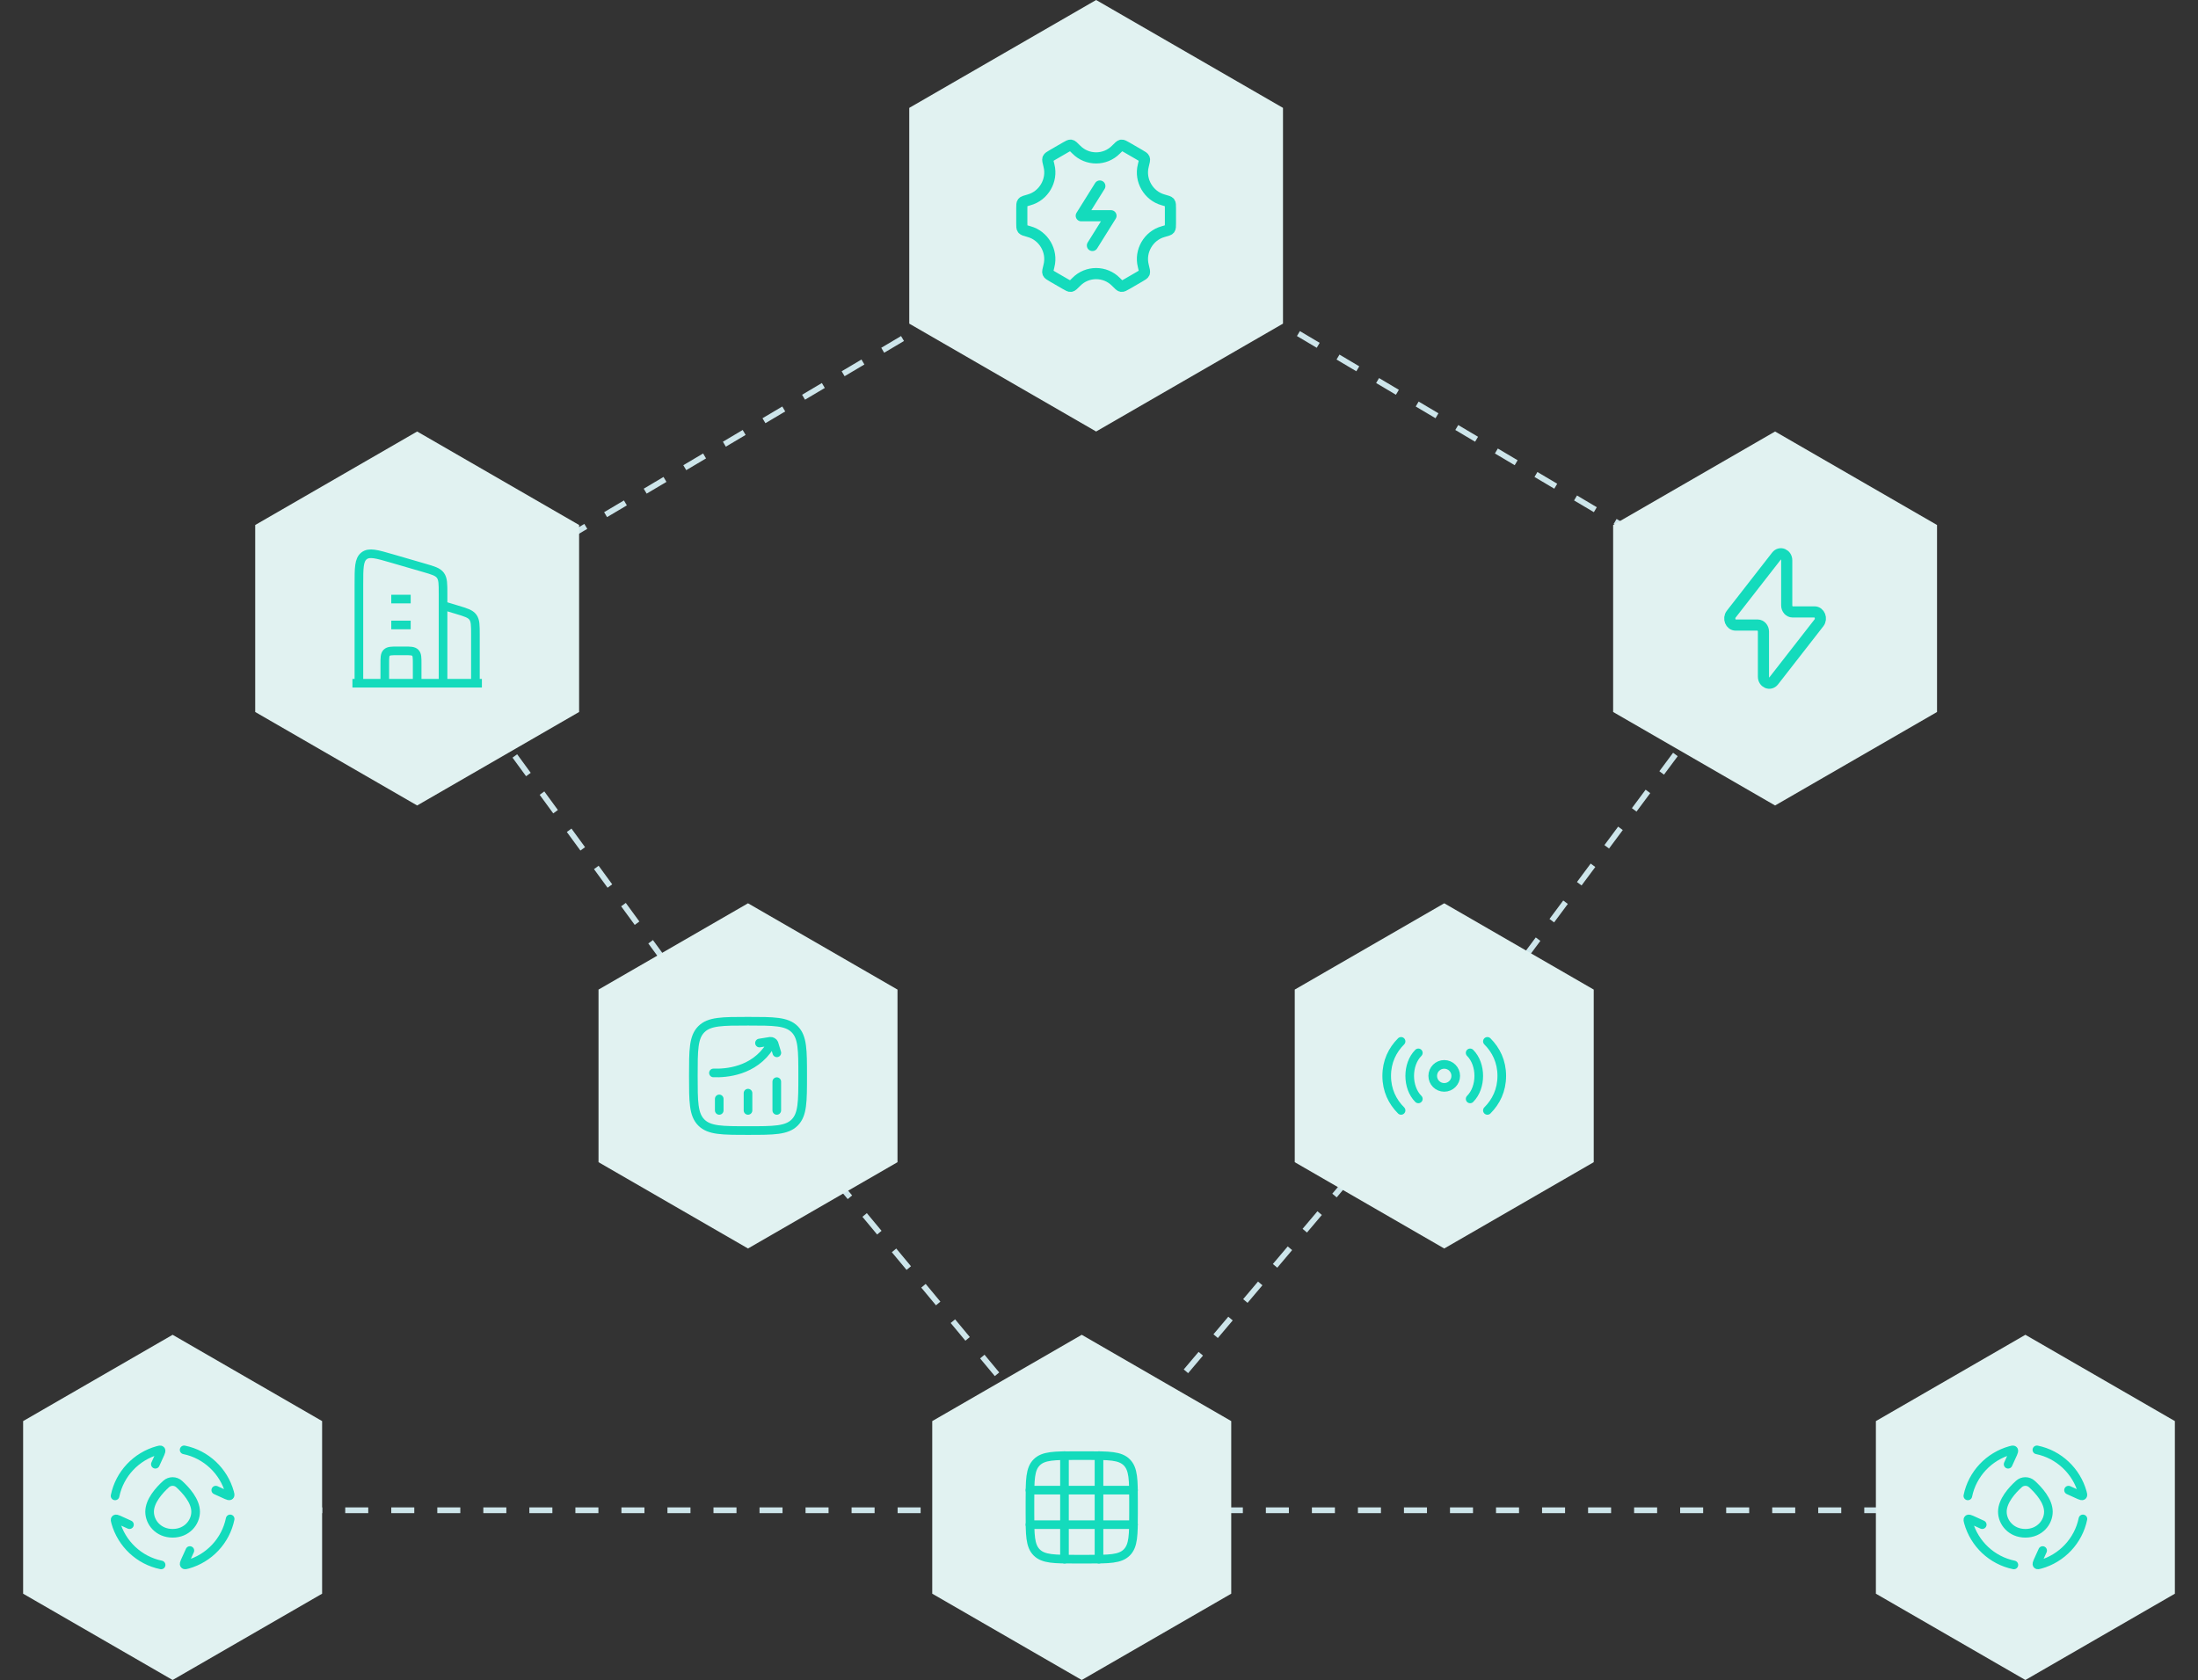 <svg width="382" height="292" viewBox="0 0 382 292" fill="none" xmlns="http://www.w3.org/2000/svg">
<rect x="0" y="0" width="382" height="292" fill="#333333" stroke="none"/>
<line x1="191.255" y1="37.57" x2="309.255" y2="107.57" stroke="#CDE5EA" stroke-dasharray="4 4"/>
<line x1="190.618" y1="256.677" x2="250.618" y2="185.677" stroke="#CDE5EA" stroke-dasharray="4 4"/>
<line x1="188.615" y1="257.32" x2="129.615" y2="186.32" stroke="#CDE5EA" stroke-dasharray="4 4"/>
<line x1="352" y1="262.5" x2="46" y2="262.5" stroke="#CDE5EA" stroke-dasharray="4 4"/>
<line x1="250.599" y1="185.702" x2="308.599" y2="107.702" stroke="#CDE5EA" stroke-dasharray="4 4"/>
<line x1="129.596" y1="186.295" x2="72.596" y2="108.295" stroke="#CDE5EA" stroke-dasharray="4 4"/>
<line x1="191.255" y1="38.43" x2="73.255" y2="108.43" stroke="#CDE5EA" stroke-dasharray="4 4"/>
<path d="M308.5 75L336.646 91.25V123.75L308.5 140L280.354 123.75V91.25L308.5 75Z" fill="#E1F2F1"/>
<path d="M300.879 106.746L308.752 96.64C309.368 95.85 310.522 96.341 310.522 97.394V105.216C310.522 105.847 310.974 106.358 311.533 106.358H315.362C316.232 106.358 316.696 107.517 316.121 108.254L308.248 118.36C307.632 119.15 306.478 118.659 306.478 117.606V109.784C306.478 109.153 306.026 108.642 305.467 108.642H301.638C300.768 108.642 300.304 107.483 300.879 106.746Z" stroke="#14DBBC" stroke-width="1.938" stroke-linecap="round" stroke-linejoin="round"/>
<path d="M72.5 75L100.646 91.25V123.75L72.5 140L44.354 123.75V91.25L72.5 75Z" fill="#E1F2F1"/>
<path d="M77 105.25L79.418 105.975C80.963 106.439 81.735 106.671 82.18 107.268C82.625 107.866 82.625 108.673 82.625 110.286V118.75" stroke="#14DBBC" stroke-width="1.5" stroke-linejoin="round"/>
<path d="M68 104.125H71.375M68 108.625H71.375" stroke="#14DBBC" stroke-width="1.5" stroke-linejoin="round"/>
<path d="M72.5 118.75V115.375C72.5 114.314 72.5 113.784 72.171 113.455C71.841 113.125 71.311 113.125 70.25 113.125H69.125C68.064 113.125 67.534 113.125 67.204 113.455C66.875 113.784 66.875 114.314 66.875 115.375V118.75" stroke="#14DBBC" stroke-width="1.5" stroke-linejoin="round"/>
<path d="M61.25 118.75H83.75" stroke="#14DBBC" stroke-width="1.5" stroke-linejoin="round"/>
<path d="M62.375 118.75V101.557C62.375 98.732 62.375 97.32 63.265 96.619C64.155 95.918 65.466 96.299 68.087 97.06L73.712 98.693C75.294 99.152 76.085 99.381 76.543 100.007C77 100.633 77 101.485 77 103.19V118.75" stroke="#14DBBC" stroke-width="1.5" stroke-linejoin="round"/>
<path d="M251 157L276.981 172V202L251 217L225.019 202V172L251 157Z" fill="#E1F2F1"/>
<path d="M251 189C252.105 189 253 188.105 253 187C253 185.895 252.105 185 251 185C249.895 185 249 185.895 249 187C249 188.105 249.895 189 251 189Z" stroke="#14DBBC" stroke-width="1.5" stroke-linecap="round" stroke-linejoin="round"/>
<path d="M246.5 183C245.5 184 245 185.5 245 187C245 188.5 245.5 190 246.5 191" stroke="#14DBBC" stroke-width="1.5" stroke-linecap="round" stroke-linejoin="round"/>
<path d="M243.5 181C242 182.5 241 184.5 241 187C241 189.5 242 191.5 243.5 193" stroke="#14DBBC" stroke-width="1.5" stroke-linecap="round" stroke-linejoin="round"/>
<path d="M255.5 191C256.5 190 257 188.5 257 187C257 185.5 256.5 184 255.5 183" stroke="#14DBBC" stroke-width="1.5" stroke-linecap="round" stroke-linejoin="round"/>
<path d="M258.5 193C260 191.5 261 189.5 261 187C261 184.5 260 182.5 258.5 181" stroke="#14DBBC" stroke-width="1.5" stroke-linecap="round" stroke-linejoin="round"/>
<path d="M188 232L213.981 247V277L188 292L162.019 277V247L188 232Z" fill="#E1F2F1"/>
<path d="M189 253H187C183.229 253 181.343 253 180.172 254.172C179 255.343 179 257.229 179 261V263C179 266.771 179 268.657 180.172 269.828C181.343 271 183.229 271 187 271H189C192.771 271 194.657 271 195.828 269.828C197 268.657 197 266.771 197 263V261C197 257.229 197 255.343 195.828 254.172C194.657 253 192.771 253 189 253Z" stroke="#14DBBC" stroke-width="1.5" stroke-linecap="round" stroke-linejoin="round"/>
<path d="M185 253V271" stroke="#14DBBC" stroke-width="1.5" stroke-linecap="round" stroke-linejoin="round"/>
<path d="M191 253V271" stroke="#14DBBC" stroke-width="1.5" stroke-linecap="round" stroke-linejoin="round"/>
<path d="M197 259H179" stroke="#14DBBC" stroke-width="1.5" stroke-linecap="round" stroke-linejoin="round"/>
<path d="M197 265H179" stroke="#14DBBC" stroke-width="1.5" stroke-linecap="round" stroke-linejoin="round"/>
<path d="M352 232L377.981 247V277L352 292L326.019 277V247L352 232Z" fill="#E1F2F1"/>
<path d="M342 260C342.78 256.184 345.669 253.129 349.406 252.09C349.72 252.003 349.877 251.959 349.961 252.052C350.046 252.146 349.983 252.3 349.859 252.61L349 254.5M354 252C357.816 252.78 360.871 255.669 361.91 259.406C361.998 259.72 362.041 259.877 361.948 259.961C361.854 260.046 361.7 259.983 361.39 259.859L359.5 259M362 264C361.22 267.816 358.331 270.871 354.594 271.91C354.28 271.998 354.123 272.041 354.039 271.948C353.954 271.854 354.017 271.7 354.141 271.39L355 269.5M350 272C346.184 271.22 343.129 268.331 342.09 264.594C342.003 264.28 341.959 264.123 342.052 264.039C342.146 263.954 342.3 264.017 342.61 264.141L344.5 265" stroke="#14DBBC" stroke-width="1.5" stroke-linecap="round"/>
<path d="M348 262.755C348 260.872 349.685 259.012 350.868 257.937C351.51 257.354 352.49 257.354 353.132 257.937C354.315 259.012 356 260.872 356 262.755C356 264.601 354.485 266.5 352 266.5C349.515 266.5 348 264.601 348 262.755Z" stroke="#14DBBC" stroke-width="1.5" stroke-linecap="round"/>
<path d="M30 232L55.981 247V277L30 292L4.019 277V247L30 232Z" fill="#E1F2F1"/>
<path d="M20 260C20.78 256.184 23.669 253.129 27.406 252.09C27.72 252.003 27.877 251.959 27.961 252.052C28.046 252.146 27.983 252.3 27.859 252.61L27 254.5M32 252C35.816 252.78 38.871 255.669 39.91 259.406C39.998 259.72 40.041 259.877 39.948 259.961C39.854 260.046 39.7 259.983 39.39 259.859L37.5 259M40 264C39.22 267.816 36.331 270.871 32.594 271.91C32.28 271.998 32.123 272.041 32.039 271.948C31.954 271.854 32.017 271.7 32.141 271.39L33 269.5M28 272C24.184 271.22 21.129 268.331 20.09 264.594C20.003 264.28 19.959 264.123 20.052 264.039C20.146 263.954 20.3 264.017 20.61 264.141L22.5 265" stroke="#14DBBC" stroke-width="1.5" stroke-linecap="round"/>
<path d="M26 262.755C26 260.872 27.685 259.012 28.868 257.937C29.51 257.354 30.49 257.354 31.132 257.937C32.315 259.012 34 260.872 34 262.755C34 264.601 32.485 266.5 30 266.5C27.515 266.5 26 264.601 26 262.755Z" stroke="#14DBBC" stroke-width="1.5" stroke-linecap="round"/>
<path d="M130 157L155.981 172V202L130 217L104.019 202V172L130 157Z" fill="#E1F2F1"/>
<path d="M125 193V191M130 193V190M135 193V188M120.5 187C120.5 182.522 120.5 180.282 121.891 178.891C123.282 177.5 125.522 177.5 130 177.5C134.478 177.5 136.718 177.5 138.109 178.891C139.5 180.282 139.5 182.522 139.5 187C139.5 191.478 139.5 193.718 138.109 195.109C136.718 196.5 134.478 196.5 130 196.5C125.522 196.5 123.282 196.5 121.891 195.109C120.5 193.718 120.5 191.478 120.5 187Z" stroke="#14DBBC" stroke-width="1.5" stroke-linecap="round" stroke-linejoin="round"/>
<path d="M123.992 186.486C126.147 186.558 131.034 186.233 133.814 181.821M131.992 181.288L133.868 180.986C134.096 180.957 134.432 181.138 134.514 181.353L135.01 182.991" stroke="#14DBBC" stroke-width="1.5" stroke-linecap="round" stroke-linejoin="round"/>
<path d="M190.5 0L222.976 18.75V56.25L190.5 75L158.024 56.25V18.75L190.5 0Z" fill="#E1F2F1"/>
<path d="M191.146 32.333L187.917 37.5H193.083L189.854 42.666" stroke="#14DBBC" stroke-width="1.938" stroke-linecap="round" stroke-linejoin="round"/>
<path d="M202.139 40.263C202.813 40.078 203.151 39.985 203.284 39.808C203.417 39.63 203.417 39.345 203.417 38.775V36.226C203.417 35.656 203.417 35.37 203.284 35.193C203.15 35.016 202.813 34.923 202.139 34.737C199.62 34.044 198.043 31.357 198.694 28.803C198.872 28.101 198.962 27.75 198.876 27.544C198.791 27.338 198.546 27.196 198.056 26.912L195.828 25.622C195.348 25.343 195.107 25.204 194.891 25.233C194.676 25.263 194.432 25.511 193.945 26.006C192.06 27.925 188.942 27.925 187.057 26.006C186.57 25.511 186.327 25.263 186.111 25.233C185.895 25.204 185.655 25.343 185.174 25.622L182.946 26.912C182.456 27.196 182.211 27.338 182.126 27.544C182.041 27.75 182.13 28.101 182.309 28.803C182.959 31.357 181.381 34.044 178.861 34.737C178.187 34.923 177.85 35.016 177.717 35.193C177.583 35.37 177.583 35.656 177.583 36.226V38.775C177.583 39.345 177.583 39.63 177.717 39.808C177.85 39.985 178.187 40.078 178.861 40.263C181.38 40.957 182.957 43.644 182.307 46.197C182.128 46.9 182.039 47.251 182.124 47.457C182.209 47.663 182.454 47.805 182.944 48.089L185.172 49.379C185.653 49.658 185.893 49.797 186.109 49.767C186.325 49.738 186.568 49.49 187.055 48.994C188.941 47.074 192.062 47.074 193.947 48.994C194.434 49.49 194.678 49.737 194.893 49.767C195.109 49.797 195.35 49.657 195.83 49.379L198.058 48.088C198.548 47.805 198.793 47.663 198.878 47.457C198.964 47.251 198.874 46.9 198.696 46.197C198.045 43.644 199.62 40.957 202.139 40.263Z" stroke="#14DBBC" stroke-width="1.938" stroke-linecap="round" stroke-linejoin="round"/>
</svg>
